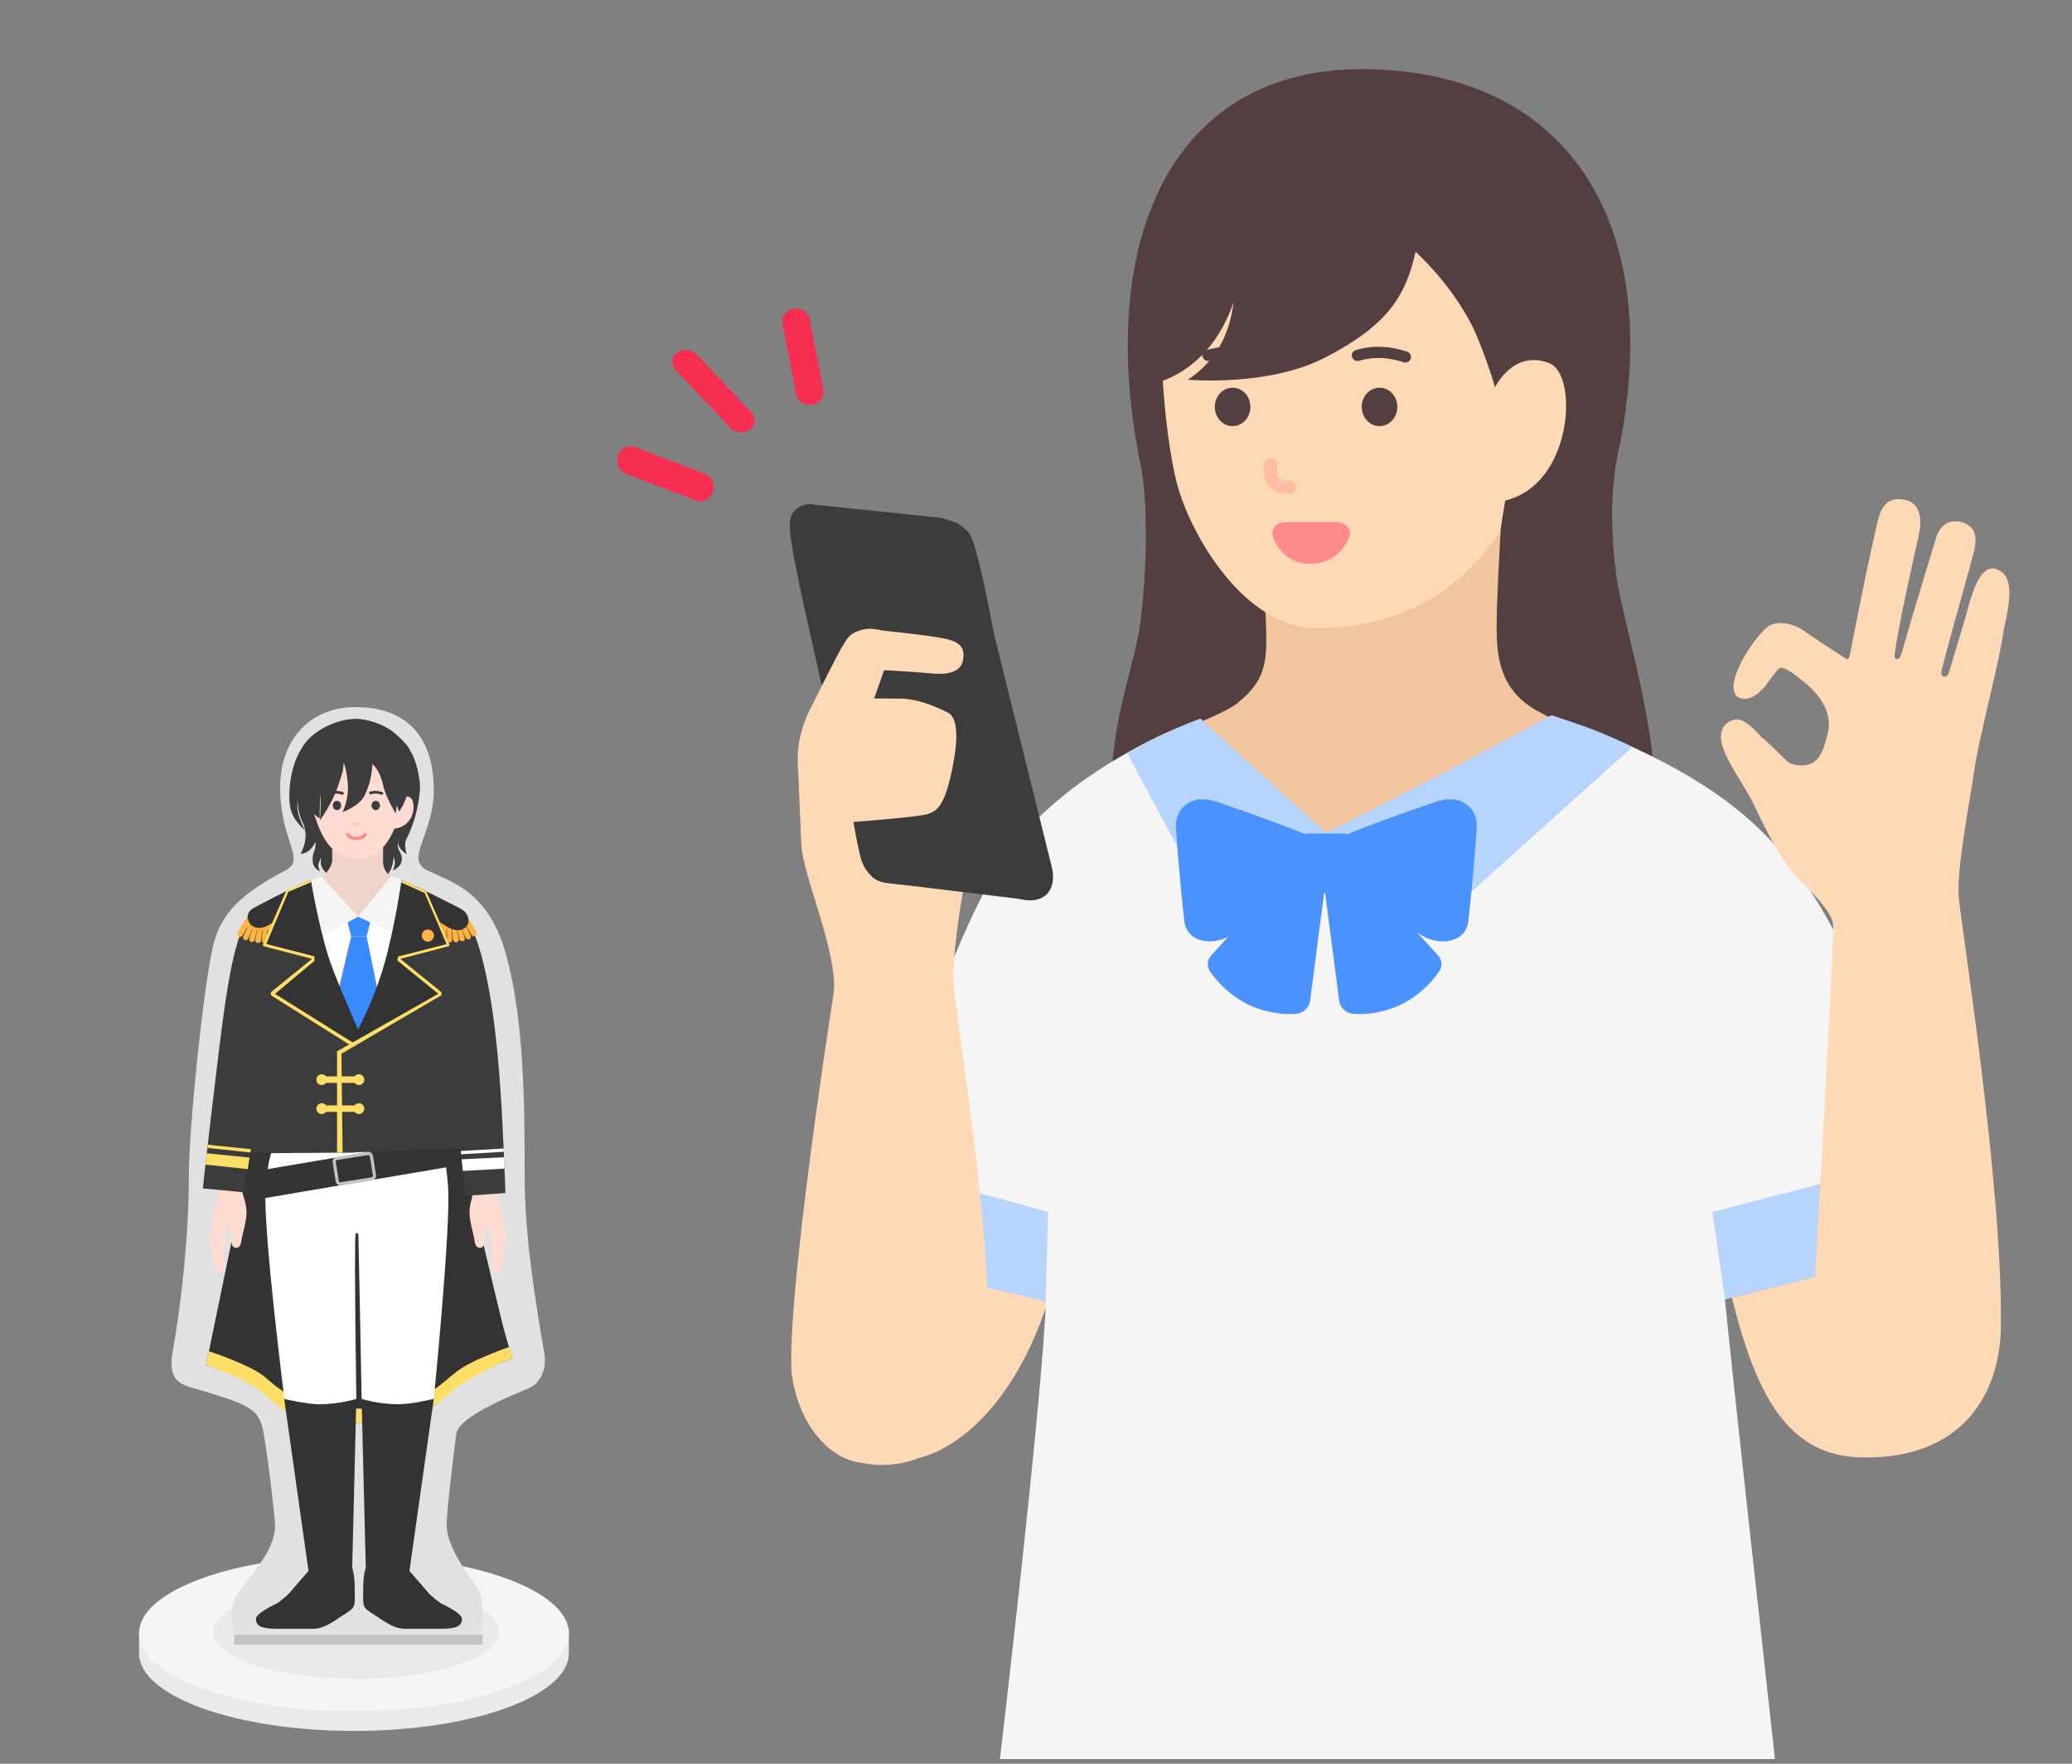 <svg width="141" height="120" viewBox="0 0 141 120" fill="none" xmlns="http://www.w3.org/2000/svg">
<rect x="0" y="0" width="141" height="120" fill="#808080" stroke="none"/>
<g clip-path="url(#clip0_21269_92803)">
<g clip-path="url(#clip1_21269_92803)">
<path d="M92.947 68C102.302 68 109.847 63.482 112.202 56.834C113.738 52.498 110.438 42.493 110.005 39.248C109.571 36.002 109.576 32.933 110.256 30.14C113.2 14.936 106.507 4.705 92.636 4.705C79.973 4.705 74.585 15.999 77.531 31.203C78.211 33.998 78.016 39.248 77.582 42.491C77.149 45.734 74.756 51.06 75.991 57.002C77.758 63.731 83.029 68 92.385 68H92.947Z" fill="#533F3F"/>
<path d="M102.222 34.27C102.222 34.27 101.845 40.515 101.845 42.584C101.845 44.654 102.033 46.892 104.551 48.331C106 49.158 106.667 49.267 107.445 49.529C107.556 49.734 107.579 50.295 107.048 51.825C105.757 55.55 102.397 60.988 93.669 60.988C80.818 60.988 79.733 49.877 79.733 49.877C79.733 49.877 83.267 48.614 84.229 47.823C85.796 46.536 86.173 45.525 86.173 43.517C86.173 42.334 85.949 38.152 85.949 38.152C85.949 38.152 85.987 35.046 92.051 33.085C98.527 30.99 102.22 34.272 102.22 34.272L102.222 34.27Z" fill="#F1C69F"/>
<path d="M104.658 29.676C105.598 24.61 106.129 17.668 103.536 13.721C101.285 10.295 97.483 8.28 91.361 8.28C85.238 8.28 81.154 12.277 79.469 17.515C78.518 21.567 79.234 29.672 80.098 32.92C81.058 36.529 84.752 42.728 89.554 42.728C99.514 42.728 103.747 35.002 104.658 29.676Z" fill="#FFD9B6"/>
<path d="M92.607 6.472C99.711 6.472 104.94 10.369 107.133 17.245C108.467 21.421 107.573 31.476 106.338 35C105.318 37.908 102.111 36.154 102.111 36.154C102.111 36.154 102.067 36.25 102.465 33.824C103.169 29.535 101.251 24.738 100.56 23.013C99.976 21.554 98.624 19.297 96.329 17.121C95.671 20.114 94.442 22.125 90.191 24.318C86.267 26.344 80.825 25.832 80.825 25.832C80.825 25.832 82.593 24.819 83.416 22.693C83.676 22.02 83.791 21.6 83.953 20.545C82.113 25.886 77.909 26.209 77.909 26.209L77.98 25.621C77.98 25.621 77.451 18.125 79.262 14.682C81.665 10.473 86.42 6.474 92.602 6.474L92.607 6.472Z" fill="#533F3F"/>
<path d="M101.151 34.196C104.749 34.225 106.322 30.977 106.547 28.269C106.691 26.514 106.249 25.041 105.462 24.723C102.996 23.726 101.738 26.346 101.738 26.346C101.738 26.346 101.427 26.623 101.474 27.23C101.534 28.008 102.209 28.729 102.002 29.899C101.518 32.639 101.154 34.198 101.154 34.198L101.151 34.196Z" fill="#FFD9B6"/>
<path d="M91 35.528H87.444C86.892 35.528 86.435 35.987 86.619 36.507C86.957 37.46 87.787 38.359 89.16 38.359C90.556 38.359 91.461 37.493 91.822 36.507C92.012 35.988 91.552 35.528 91 35.528Z" fill="#FE8B8B"/>
<ellipse cx="83.878" cy="27.686" rx="1.212" ry="1.307" fill="#533F3F"/>
<ellipse cx="93.878" cy="27.686" rx="1.212" ry="1.307" fill="#533F3F"/>
<path fill-rule="evenodd" clip-rule="evenodd" d="M95.51 24.646C94.523 24.333 93.587 24.231 92.488 24.547C92.282 24.606 92.066 24.49 92.006 24.288C91.945 24.085 92.064 23.874 92.27 23.815C93.555 23.446 94.655 23.573 95.75 23.921C95.954 23.986 96.066 24.201 96 24.401C95.934 24.602 95.714 24.711 95.51 24.646Z" fill="#533F3F"/>
<path fill-rule="evenodd" clip-rule="evenodd" d="M85.345 24.646C84.358 24.333 83.422 24.231 82.323 24.547C82.117 24.606 81.901 24.49 81.841 24.288C81.78 24.085 81.899 23.874 82.105 23.815C83.39 23.446 84.49 23.573 85.585 23.921C85.789 23.986 85.901 24.201 85.835 24.401C85.769 24.602 85.549 24.711 85.345 24.646Z" fill="#533F3F"/>
<path fill-rule="evenodd" clip-rule="evenodd" d="M86.562 31.195C86.804 31.235 86.966 31.461 86.924 31.698C86.897 31.854 86.88 32.026 86.894 32.179C86.909 32.336 86.951 32.423 86.993 32.466C87.141 32.619 87.269 32.671 87.374 32.694C87.472 32.715 87.553 32.714 87.666 32.712C87.7 32.711 87.737 32.711 87.778 32.711C88.023 32.711 88.222 32.906 88.222 33.147C88.222 33.387 88.023 33.582 87.778 33.582C87.762 33.582 87.743 33.583 87.721 33.583C87.602 33.586 87.394 33.59 87.183 33.544C86.908 33.485 86.621 33.347 86.348 33.066C86.113 32.823 86.033 32.513 86.009 32.258C85.985 31.999 86.014 31.743 86.048 31.55C86.09 31.313 86.32 31.154 86.562 31.195Z" fill="#FCBCA5"/>
</g>
<path d="M62.614 99.168C62.614 99.168 68.319 98.154 71.464 88.088C63.032 86.04 60.823 85.637 60.823 85.637C60.823 85.637 53.537 95.701 62.614 99.168Z" fill="#FFD9B6"/>
<path d="M71.183 88.44C70.917 95.407 68.045 119.686 68.045 119.686H120.785C119.644 109.217 118.304 97.444 117.378 88.395C123.409 84.247 132.855 84.247 132.855 84.247C132.855 84.247 127.663 69.896 126.281 66.551C123.262 59.245 119.571 55.577 114.957 52.836C110.46 50.164 105.561 48.672 105.561 48.672C105.561 48.672 100.607 56.682 91.072 56.682C83.442 56.682 81.695 48.909 81.695 48.909C81.695 48.909 71.916 52.241 67.732 59.327C62.74 67.778 58.517 85.526 58.517 85.526L71.181 88.444L71.183 88.44Z" fill="#F5F5F5"/>
<path d="M60.13 79.401L71.327 82.462L71.152 88.559L58.509 85.533C58.509 85.533 58.97 83.664 59.286 82.467C59.602 81.269 60.13 79.401 60.13 79.401Z" fill="#B7D4FF"/>
<path d="M130.843 78.737L116.527 82.462L117.393 88.411L132.974 84.603C132.974 84.603 132.397 82.832 131.953 81.615C131.509 80.397 130.843 78.737 130.843 78.737Z" fill="#B7D4FF"/>
<path d="M106.096 48.849C106.096 48.849 107.401 49.243 108.648 49.735C109.763 50.175 111.09 50.82 111.09 50.82L96.774 63.682L90.227 57.484L82.791 62.575L76.688 51.218C76.688 51.218 78.13 50.409 79.129 49.956C80.35 49.403 81.681 48.894 81.681 48.894C81.681 48.894 86.564 53.344 90.227 56.664C96.774 53.454 105.563 48.672 105.563 48.672L106.096 48.849Z" fill="#B7D4FF"/>
<path d="M100.494 56.282C100.587 55.173 99.599 53.924 97.715 54.553C95.83 55.182 92.59 56.353 90.954 57.063L91.615 60.597C93.251 61.505 95.429 62.804 96.807 63.678C97.966 64.341 99.71 64.172 99.916 62.709C100.056 61.551 100.358 58.463 100.496 56.282H100.494Z" fill="#4A93FF"/>
<path d="M80.023 56.282C79.929 55.173 80.917 53.924 82.802 54.553C84.686 55.182 87.926 56.353 89.562 57.063L88.901 60.597C87.265 61.505 85.088 62.804 83.709 63.678C82.551 64.341 80.806 64.172 80.6 62.709C80.46 61.551 80.158 58.463 80.02 56.282H80.023Z" fill="#4A93FF"/>
<path d="M97.859 65.005L91.7 58.259C91.562 58.108 91.347 58.057 91.156 58.128L90.266 58.465C90.05 58.547 89.919 58.764 89.948 58.992L91.127 68.066C91.191 68.558 91.591 68.939 92.088 68.976C92.86 69.036 93.897 68.967 95.182 68.429C96.534 67.781 97.406 66.88 97.945 66.078C98.169 65.744 98.132 65.299 97.861 65.002L97.859 65.005Z" fill="#4A93FF"/>
<path d="M82.424 65.005L88.583 58.259C88.721 58.108 88.936 58.057 89.127 58.128L90.017 58.465C90.233 58.547 90.363 58.764 90.335 58.992L89.156 68.066C89.092 68.558 88.692 68.939 88.195 68.976C87.423 69.036 86.386 68.967 85.101 68.429C83.749 67.781 82.877 66.88 82.338 66.078C82.114 65.744 82.151 65.299 82.422 65.002L82.424 65.005Z" fill="#4A93FF"/>
<path d="M91.515 56.707H89.042C88.856 56.707 88.705 56.858 88.705 57.044V60.451C88.705 60.637 88.856 60.787 89.042 60.787H91.515C91.701 60.787 91.852 60.637 91.852 60.451V57.044C91.852 56.858 91.701 56.707 91.515 56.707Z" fill="#4A93FF"/>
<path d="M69.383 61.161L62.025 60.269C60.487 60.071 59.699 60.173 59.195 59.505C58.558 58.852 58.587 58.267 58.323 57.397L54.727 41.309C53.795 36.979 53.593 35.726 53.846 35.104C54.062 34.572 54.779 34.158 55.442 34.335L64.109 35.243C64.977 35.531 65.239 35.529 65.876 36.182C66.513 36.835 67.408 42.059 67.672 43.259L71.569 58.969C71.975 60.605 70.992 61.59 69.385 61.163L69.383 61.161Z" fill="#3C3C3C"/>
<path d="M59.105 59.403C59.582 59.976 59.973 60.051 60.714 60.129C62.023 60.266 65.524 60.702 65.524 60.702C65.524 60.702 64.705 65.205 64.913 67.238C65.331 71.316 68.646 90.904 66.553 95.188C64.478 99.429 60.967 100.014 58.648 99.531C56.264 99.259 54.251 96.675 53.869 93.374C53.556 88.433 56.259 70.523 56.703 67.771C57.147 65.019 54.621 59.662 54.526 57.393L54.313 52.385C54.186 50.975 54.464 49.556 55.11 48.296C55.11 48.296 57.012 44.45 57.303 44.01C57.593 43.569 57.704 43.175 58.43 42.919C58.958 42.737 59.333 42.741 60.112 42.907C60.112 42.907 62.139 43.113 63.65 43.335C65.162 43.556 65.674 43.899 65.548 44.798C65.484 45.681 64.576 45.931 63.457 45.825C61.968 45.684 60.163 45.599 60.163 45.599L59.489 47.517L61.251 47.534C62.698 47.514 64.472 48.471 64.472 48.471C64.736 48.597 65.41 49.029 64.882 51.893C64.354 54.758 63.801 55.159 63.173 55.376C62.545 55.593 58.075 55.925 58.075 55.925C58.075 55.925 58.355 57.565 58.574 58.391C58.65 58.672 58.801 59.04 59.1 59.398L59.105 59.403Z" fill="#FFD9B6"/>
<path d="M134.4 52.108C134.717 50.014 136.075 44.98 136.353 42.881C136.75 41.028 137.203 38.987 135.667 38.679C134.682 38.557 134.144 40.514 133.807 41.798C133.674 42.31 133.037 44.335 132.719 45.456C132.58 45.949 132.478 46.095 132.244 46.025C132.071 45.954 132.08 45.81 132.189 45.376C132.706 43.335 134.127 38.353 134.369 37.371C134.568 36.337 134.335 35.77 133.423 35.5C132.296 35.272 131.872 36.179 131.756 36.576C131.556 37.258 130.138 41.851 129.412 44.419C129.321 44.74 129.21 44.891 129.037 44.84C128.875 44.758 128.917 44.632 128.971 44.242C129.219 42.405 130.34 37.45 130.567 36.454C130.791 35.478 130.773 34.222 129.592 33.999C128.094 33.72 127.881 35.011 127.663 35.956C126.867 39.425 125.923 44.358 125.881 44.581C125.85 44.745 125.772 44.902 125.63 44.829C124.421 44.041 123.54 43.468 122.729 42.899C121.922 42.327 120.818 42.241 120.284 42.653C119.336 43.388 117.194 46.618 118.253 47.419C119.005 47.871 119.866 47.05 120.208 46.569C120.532 46.117 120.661 45.929 121.016 45.522C121.296 45.179 122.272 46.005 122.683 46.33C124.385 47.676 124.64 48.987 124.354 49.998C124.145 50.82 123.937 51.486 123.475 51.82C122.918 52.225 121.981 52.106 121.626 51.796C120.925 51.165 120.616 50.762 119.88 50.156C118.914 49.117 118.517 48.867 117.953 48.984C116.546 49.454 117.278 51.014 117.489 51.455C118.068 52.69 118.923 53.775 119.489 55.026C120.064 56.303 120.854 57.738 121.591 58.836C122.325 59.936 124.707 61.763 124.743 62.969C124.778 64.176 124.172 75.276 123.52 86.883C122.077 87.26 120.19 87.702 117.86 88.3C119.478 94.813 121.626 99.208 126.927 99.162C133.248 99.208 136.171 95.179 136.164 90.016C136.231 80.149 133.425 62.839 133.29 60.981C133.155 59.122 133.993 54.782 134.404 52.104L134.4 52.108Z" fill="#FFD9B6"/>
<path d="M47.638 34.107C47.532 34.107 47.427 34.088 47.326 34.049L42.604 32.236C42.127 32.053 41.884 31.502 42.054 30.999C42.228 30.497 42.75 30.24 43.227 30.419L47.949 32.232C48.426 32.415 48.669 32.966 48.499 33.469C48.366 33.86 48.014 34.107 47.638 34.107Z" fill="#F72E52"/>
<path d="M50.43 29.425C50.166 29.425 49.901 29.327 49.721 29.133L45.962 25.163C45.633 24.813 45.684 24.294 46.078 24.002C46.472 23.709 47.057 23.755 47.387 24.1L51.145 28.07C51.474 28.421 51.423 28.939 51.029 29.232C50.853 29.36 50.644 29.425 50.43 29.425Z" fill="#F72E52"/>
<path d="M55.103 27.553C54.657 27.553 54.258 27.26 54.178 26.841L53.249 22.014C53.159 21.544 53.498 21.095 54.009 21.013C54.521 20.931 55.01 21.242 55.099 21.712L56.029 26.539C56.118 27.009 55.78 27.458 55.268 27.54C55.212 27.549 55.155 27.553 55.103 27.553Z" fill="#F72E52"/>
<path d="M38.712 112.475C38.712 115.4 32.162 117.769 24.086 117.769C16.01 117.769 9.46 115.4 9.46 112.475C9.46 112.072 9.464 110.989 9.464 110.989C9.464 110.989 17.128 107.181 24.086 107.181C31.044 107.181 37.066 108.566 38.712 110.838V112.48V112.475Z" fill="#EAEAEA"/>
<path d="M24.086 116.425C32.164 116.425 38.712 114.055 38.712 111.131C38.712 108.207 32.164 105.837 24.086 105.837C16.008 105.837 9.46 108.207 9.46 111.131C9.46 114.055 16.008 116.425 24.086 116.425Z" fill="#F5F5F5"/>
<path d="M24.241 114.241C29.631 114.241 33.999 112.805 33.999 111.033C33.999 109.261 29.631 107.825 24.241 107.825C18.852 107.825 14.483 109.261 14.483 111.033C14.483 112.805 18.852 114.241 24.241 114.241Z" fill="#EAEAEA"/>
<path d="M24.166 48.109C27.671 48.109 29.517 50.106 29.517 53.763C29.517 56.763 27.534 58.44 29.047 59.203C30.56 59.966 33.245 60.539 34.452 64.99C35.658 69.441 35.703 74.956 35.703 80.059C35.703 84.053 36.425 88.491 37.034 92.041C37.263 93.372 36.61 94.202 35.925 94.481C32.659 95.812 31.146 96.793 31.044 97.588C30.72 100.068 30.462 102.451 30.396 103.543C30.302 105.034 31.607 106.8 32.419 107.94C33.169 108.987 32.659 111.57 32.659 111.57H16.138C16.138 111.57 15.273 109.893 16.138 108.499C17.003 107.106 18.938 105.398 18.698 103.467C18.698 103.467 18.41 100.343 17.953 97.588C17.658 95.812 17.066 95.613 13.294 94.481C12.406 94.215 11.388 94.037 11.741 92.041C12.406 88.269 12.85 83.831 12.85 80.037C12.85 76.921 13.781 67.634 14.465 64.497C15.015 61.972 16.666 60.69 19.453 59.203C20.811 58.475 19.125 57.237 19.062 53.763C19 50.288 21.144 48.109 24.166 48.109Z" fill="#E1E1E1"/>
<path d="M32.841 111.228H15.93V111.907H32.841V111.228Z" fill="#C3C3C3"/>
<path d="M21.303 50.003C22.273 49.211 23.73 48.759 24.732 48.957C26.607 49.327 27.225 50.149 27.936 51.127C28.257 51.569 28.664 52.961 28.564 53.897C28.443 55.036 28.176 56.057 27.638 57.13C27.464 57.478 27.678 58.124 27.678 58.124C27.678 58.124 27.314 57.908 27.176 57.616C27.038 57.325 27.133 56.979 27.133 56.979C27.133 56.979 27.044 57.462 27.09 57.691C27.135 57.92 27.346 58.062 27.346 58.437C27.346 58.998 26.739 59.225 26.739 59.225C26.739 59.225 26.886 58.887 26.871 58.615C26.861 58.447 26.78 58.26 26.78 58.26C26.78 58.26 26.798 58.437 26.723 58.78C26.594 59.37 26.169 59.728 26.169 59.728H22.518C22.518 59.728 22.078 59.338 21.913 59.026C21.748 58.714 21.863 58.346 21.863 58.346C21.863 58.346 21.79 58.413 21.682 58.735C21.603 58.971 21.778 59.278 21.778 59.278C21.778 59.278 21.303 59.115 21.278 58.572C21.268 58.373 21.27 58.193 21.407 57.826C21.519 57.526 21.456 57.256 21.456 57.256C21.456 57.256 21.42 57.438 21.213 57.688C21.006 57.938 20.74 58.08 20.458 58.093C21.159 56.77 20.544 55.859 20.544 55.859C20.544 55.859 20.205 55.05 20.27 54.419C20.061 55.348 20.767 56.495 20.767 56.495C20.767 56.495 19.93 55.855 19.758 54.969C19.547 53.884 19.757 51.266 21.303 50.004V50.003Z" fill="#3C3C3C"/>
<path d="M22.608 57.35V58.526C22.608 59.051 21.849 59.89 21.327 60.079C21.327 60.079 20.773 62.875 24.341 62.875C27.909 62.875 27.308 60.031 27.308 60.031C27.308 60.031 26.067 59.688 26.067 58.605V57.357C26.067 57.357 25.814 56.339 24.341 56.339C22.732 56.339 22.608 57.35 22.608 57.35Z" fill="#F0D4CA"/>
<path d="M21.479 55.814C21.897 56.746 22.478 58.437 24.311 58.437C26.143 58.437 26.721 56.632 27.085 55.814C27.519 54.839 28.427 50.003 24.384 50.003C20.34 50.003 21.013 54.773 21.479 55.814Z" fill="#FFDBD2"/>
<path d="M26.826 56.387C28.363 56.195 28.348 54.38 27.833 54.217C27.465 54.101 27.327 54.338 27.327 54.338C27.327 54.338 27.234 54.791 27.158 55.228C27.058 55.804 26.826 56.387 26.826 56.387Z" fill="#FFDBD2"/>
<path d="M21.777 56.161C20.24 55.989 20.255 54.36 20.77 54.215C21.138 54.111 21.276 54.323 21.276 54.323C21.276 54.323 21.369 54.729 21.445 55.122C21.545 55.638 21.777 56.161 21.777 56.161Z" fill="#FFDBD2"/>
<path d="M22.93 55.119C23.089 55.119 23.218 54.977 23.218 54.803C23.218 54.628 23.089 54.486 22.93 54.486C22.771 54.486 22.643 54.628 22.643 54.803C22.643 54.977 22.771 55.119 22.93 55.119Z" fill="#3C3C3C"/>
<path d="M25.569 55.119C25.728 55.119 25.857 54.977 25.857 54.803C25.857 54.628 25.728 54.486 25.569 54.486C25.41 54.486 25.281 54.628 25.281 54.803C25.281 54.977 25.41 55.119 25.569 55.119Z" fill="#3C3C3C"/>
<path fill-rule="evenodd" clip-rule="evenodd" d="M25.956 54.066C25.722 53.99 25.5 53.965 25.238 54.041C25.189 54.056 25.138 54.028 25.124 53.979C25.11 53.93 25.138 53.878 25.187 53.864C25.492 53.775 25.753 53.806 26.013 53.89C26.062 53.906 26.088 53.958 26.073 54.006C26.057 54.055 26.005 54.081 25.957 54.066H25.956Z" fill="#3C3C3C"/>
<path fill-rule="evenodd" clip-rule="evenodd" d="M23.278 54.066C23.044 53.99 22.822 53.965 22.561 54.041C22.512 54.056 22.46 54.028 22.446 53.979C22.432 53.93 22.46 53.878 22.509 53.864C22.814 53.775 23.075 53.806 23.335 53.89C23.384 53.906 23.41 53.958 23.394 54.006C23.379 54.055 23.327 54.081 23.278 54.066Z" fill="#3C3C3C"/>
<path fill-rule="evenodd" clip-rule="evenodd" d="M23.95 55.913C23.997 55.877 24.063 55.886 24.098 55.933C24.099 55.934 24.107 55.942 24.128 55.951C24.148 55.959 24.175 55.966 24.205 55.968C24.267 55.972 24.326 55.958 24.362 55.931C24.409 55.895 24.474 55.904 24.51 55.951C24.545 55.997 24.536 56.063 24.49 56.099C24.4 56.167 24.285 56.186 24.188 56.178C24.139 56.175 24.09 56.163 24.047 56.146C24.005 56.128 23.961 56.101 23.93 56.06C23.895 56.014 23.903 55.948 23.95 55.912L23.95 55.913Z" fill="#FFC9B6"/>
<path d="M24.253 57.157C23.722 57.157 23.575 56.836 23.569 56.822C23.545 56.769 23.569 56.707 23.622 56.683C23.675 56.66 23.737 56.683 23.761 56.736C23.767 56.747 23.87 56.946 24.254 56.946C24.637 56.946 24.744 56.743 24.749 56.734C24.774 56.683 24.837 56.66 24.889 56.685C24.941 56.71 24.964 56.77 24.94 56.823C24.934 56.836 24.784 57.156 24.254 57.156L24.253 57.157Z" fill="#FF897D"/>
<path d="M23.738 51.629C23.684 51.681 23.609 51.704 23.535 51.689C23.322 51.645 22.869 51.588 22.598 51.814C21.646 52.607 21.758 55.623 21.758 55.623C21.762 55.655 21.725 55.678 21.698 55.657C21.364 55.404 20.772 54.881 20.614 54.453C19.507 51.44 21.308 50.42 22.542 50.021C22.611 49.998 22.672 49.953 22.713 49.892C24.193 47.745 27.085 49.834 27.759 50.804C28.41 51.74 28.163 52.788 27.908 53.422C27.881 53.488 27.648 54.297 27.487 54.653C27.478 54.673 27.165 55.249 27.158 55.228C27.053 54.95 26.048 51.745 24.731 51.304C24.298 51.159 23.904 51.469 23.738 51.629Z" fill="#3C3C3C"/>
<path d="M23.309 52.521C23.309 52.521 23.027 53.554 22.685 54.263C22.241 55.185 21.777 55.809 21.777 55.809C21.777 55.809 21.875 53.996 21.788 53.736C21.489 52.838 21.204 52.775 21.605 52.178C22.013 51.57 22.573 51.064 23.098 50.988C23.622 50.912 23.31 52.521 23.31 52.521H23.309Z" fill="#3C3C3C"/>
<path d="M25.28 51.208C25.28 51.208 25.568 52.541 24.829 54.087C24.454 54.873 23.305 55.252 23.305 55.252C23.305 55.252 23.77 54.395 23.665 53.267C23.56 52.139 23.325 51.727 23.325 51.727C23.325 51.727 22.717 53.315 22.363 54.186C22.009 55.057 22.013 52.657 22.363 51.818C22.712 50.978 25.175 49.926 25.28 51.209L25.28 51.208Z" fill="#3C3C3C"/>
<path d="M24.984 51.764C24.984 51.764 25.754 51.992 26.053 53.36C26.262 54.319 26.938 55.347 26.938 55.347C26.938 55.347 26.931 55.405 27.073 54.087C27.215 52.769 26.387 50.609 25.728 50.679C25.069 50.749 24.628 51.214 24.984 51.764Z" fill="#3C3C3C"/>
<path d="M21.178 54.848L22.099 57.442L20.759 55.98C20.759 55.98 20.035 54.771 20.458 53.972C20.88 53.174 21.178 54.848 21.178 54.848Z" fill="#3C3C3C"/>
<g clip-path="url(#clip2_21269_92803)">
<path d="M31.314 77.905C31.314 77.905 33.875 88.897 34.283 90.419C34.692 91.941 34.889 92.406 34.889 92.406C34.889 92.406 31.761 93.531 30.245 95.025C28.899 96.352 27.249 96.796 24.454 96.796C21.659 96.796 19.504 96.35 18.148 94.974C16.753 93.559 14.019 92.895 14.019 92.895L17.117 77.892L31.314 77.905V77.905Z" fill="#333333"/>
<path d="M34.646 91.65C34.646 91.65 32.52 92.378 31.437 93.071C30.354 93.764 29.756 94.722 27.912 95.338C26.068 95.955 23.881 95.978 21.762 95.543C19.642 95.108 18.991 94.535 18.057 93.712C17.123 92.888 14.217 91.935 14.217 91.935L14.017 92.896C14.017 92.896 15.324 93.19 17.374 94.401C17.983 94.76 18.431 95.388 19.159 95.809C20.135 96.374 21.754 96.796 24.454 96.796C29.29 96.796 30.009 95.046 31.437 94.156C33.497 92.871 34.889 92.407 34.889 92.407L34.646 91.65Z" fill="#FFDE68"/>
<path d="M24.187 84.034C24.101 85.602 24.25 95.178 24.25 95.178C24.25 95.178 23.458 96.796 21.767 96.796C20.076 96.796 19.41 95.632 19.41 95.632C19.41 95.632 17.875 83.62 18.075 80.896C18.224 78.853 18.498 78.364 18.498 78.364H30.081C30.081 78.364 30.346 78.68 30.493 80.772C30.685 83.496 29.52 95.178 29.52 95.178C29.52 95.178 28.544 96.671 26.901 96.62C25.258 96.569 24.608 95.178 24.608 95.178C24.608 95.178 24.438 85.97 24.385 83.976C24.385 83.976 24.375 83.894 24.289 83.894C24.204 83.894 24.198 83.948 24.187 84.034Z" fill="white"/>
<path d="M27.862 106.89L29.519 95.178C29.519 95.178 28.015 95.543 27.096 95.543C25.77 95.543 24.607 95.178 24.607 95.178L24.891 106.659C24.891 106.659 24.719 107.147 24.719 107.963C24.719 109.182 24.6 109.305 25.229 109.711C26.234 110.361 26.789 110.82 27.578 110.82H29.889C30.977 110.82 31.437 110.694 31.437 110.139C31.437 109.735 29.986 109.082 29.986 109.082C29.986 109.082 29.366 108.626 29.153 108.374C28.436 107.53 27.863 106.89 27.863 106.89H27.862Z" fill="#333333"/>
<path d="M20.994 106.89L19.338 95.178C19.338 95.178 20.841 95.543 21.761 95.543C23.087 95.543 24.249 95.178 24.249 95.178L23.966 106.659C23.966 106.659 24.137 107.147 24.137 107.963C24.137 109.182 24.256 109.305 23.628 109.711C22.622 110.361 22.068 110.82 21.278 110.82H18.967C17.879 110.82 17.419 110.694 17.419 110.139C17.419 109.735 18.871 109.082 18.871 109.082C18.871 109.082 19.491 108.626 19.703 108.374C20.42 107.53 20.994 106.89 20.994 106.89H20.994Z" fill="#333333"/>
<path d="M30.22 77.509L17.68 79.634L17.999 81.519L30.539 79.394L30.22 77.509Z" fill="#333333"/>
<path d="M21.759 59.699L21.148 59.88L19.466 61.965L21.315 77.632H27.732L29.792 61.672L27.328 59.887L26.799 59.682L24.153 62.728L21.759 59.699Z" fill="white"/>
<path d="M33.849 81.231C33.759 80.822 33.94 76.67 33.922 74.804C33.896 72.203 33.218 68.26 33.218 68.26L30.707 69.834C30.707 69.834 31.271 73.46 31.425 74.872C31.537 75.897 32.352 80.713 32.235 81.114C32.118 81.515 31.968 81.919 31.951 82.482C31.935 83.045 32.271 84.133 32.297 84.417C32.322 84.701 32.448 84.883 32.609 84.895C32.77 84.906 32.957 84.877 32.989 84.423L33.052 83.54C33.059 83.442 33.056 83.328 33.136 83.327C33.217 83.326 33.227 83.421 33.272 83.608C33.361 83.983 33.365 84.061 33.42 84.26C33.475 84.46 33.515 84.809 33.495 85.089C33.475 85.37 33.473 85.547 33.452 85.85C33.43 86.152 33.387 86.53 33.658 86.615C33.929 86.7 34.048 86.426 34.143 86.064C34.238 85.702 34.285 85.234 34.356 84.891C34.426 84.549 34.461 84.162 34.348 83.48C34.235 82.8 33.938 81.64 33.848 81.231H33.849Z" fill="#FFDBD2"/>
<path d="M14.876 81.231C14.966 80.822 14.785 76.67 14.803 74.804C14.829 72.203 15.507 68.26 15.507 68.26L18.018 69.834C18.018 69.834 17.454 73.46 17.3 74.872C17.188 75.897 16.372 80.713 16.49 81.114C16.607 81.515 16.757 81.919 16.774 82.482C16.791 83.045 16.454 84.133 16.428 84.417C16.403 84.701 16.277 84.883 16.116 84.895C15.955 84.906 15.768 84.877 15.736 84.423L15.673 83.54C15.666 83.442 15.669 83.328 15.589 83.327C15.508 83.326 15.498 83.421 15.453 83.608C15.364 83.983 15.36 84.061 15.305 84.26C15.25 84.459 15.21 84.809 15.23 85.089C15.25 85.37 15.252 85.547 15.273 85.85C15.295 86.152 15.338 86.53 15.067 86.615C14.796 86.7 14.677 86.426 14.582 86.064C14.487 85.702 14.44 85.234 14.369 84.891C14.299 84.55 14.264 84.162 14.377 83.48C14.49 82.8 14.787 81.64 14.877 81.231H14.876Z" fill="#FFDBD2"/>
<path d="M23.553 62.362L25.294 62.362L24.945 63.707H23.895L23.553 62.362Z" fill="#3989FF"/>
<path d="M22.871 68.062L23.895 63.707H24.945L25.802 67.886L24.189 71.571L22.871 68.062Z" fill="#3989FF"/>
<path d="M24.379 62.368L21.801 63.76L21.148 59.88L21.854 59.621L24.379 62.368Z" fill="#F5F5F5"/>
<path d="M24.369 62.363L26.886 63.575L27.327 59.887L26.626 59.621L24.369 62.363Z" fill="#F5F5F5"/>
<path d="M27.731 60.109L26.418 68.517L23.234 71.694L23.312 78.418L31.338 78.143L30.507 70.069L31.669 81.362L34.395 81.171C34.395 81.171 34.218 75.943 33.955 72.791C33.462 66.884 32.663 64.328 32 62.858C31.376 61.476 27.731 60.109 27.731 60.109Z" fill="#3C3C3C"/>
<path d="M21.148 59.88C21.148 59.88 21.644 63.31 22.117 65.212C22.591 67.113 24.118 71.294 24.118 71.294L24.182 78.418L16.773 78.47L18.327 70.069L16.616 81.126L13.8 80.856C13.8 80.856 14.203 77.176 14.907 71.404C15.611 65.632 16.154 63.299 17.108 62.157C17.886 61.225 21.148 59.88 21.148 59.88Z" fill="#3C3C3C"/>
<path d="M16.89 62.267C16.89 62.267 16.379 63.068 16.244 63.316C16.145 63.499 16.126 63.658 16.25 63.738C16.343 63.797 16.472 63.731 16.552 63.59C16.632 63.449 16.716 63.282 16.759 63.198C16.803 63.114 16.811 63.083 16.832 63.096C16.842 63.102 16.817 63.149 16.779 63.231C16.695 63.418 16.661 63.491 16.59 63.634C16.538 63.737 16.506 63.869 16.609 63.93C16.741 64.009 16.84 63.95 16.912 63.824C16.984 63.697 17.077 63.409 17.116 63.309C17.139 63.25 17.145 63.216 17.162 63.22C17.181 63.224 17.16 63.271 17.142 63.319C17.076 63.486 17.003 63.712 16.966 63.841C16.929 63.97 16.992 64.059 17.084 64.087C17.177 64.114 17.308 64.056 17.336 63.918C17.355 63.823 17.419 63.561 17.465 63.367C17.481 63.298 17.476 63.281 17.494 63.283C17.509 63.285 17.495 63.334 17.486 63.379C17.444 63.597 17.393 63.802 17.372 63.928C17.354 64.032 17.392 64.142 17.535 64.165C17.633 64.18 17.761 64.132 17.779 63.92C17.797 63.708 17.83 63.366 17.84 63.307C17.844 63.282 17.849 63.279 17.86 63.28C17.873 63.281 17.867 63.301 17.866 63.32C17.856 63.461 17.817 63.971 17.828 64.044C17.839 64.118 17.888 64.177 17.989 64.177C18.09 64.177 18.16 64.114 18.167 63.967C18.175 63.803 18.18 63.35 18.176 63.278C18.175 63.257 18.175 63.248 18.186 63.248C18.198 63.247 18.201 63.26 18.202 63.286C18.206 63.54 18.213 63.863 18.222 63.946C18.231 64.028 18.231 64.177 18.376 64.177C18.459 64.177 18.583 64.073 18.579 63.934C18.575 63.796 18.539 63.221 18.53 63.157C18.521 63.093 18.76 62.577 18.76 62.577L16.89 62.268V62.267Z" fill="#FFB342"/>
<path d="M31.699 62.215C31.699 62.215 32.21 63.016 32.345 63.263C32.445 63.446 32.464 63.606 32.339 63.685C32.246 63.745 32.117 63.678 32.037 63.537C31.957 63.396 31.873 63.229 31.83 63.145C31.787 63.061 31.778 63.03 31.758 63.043C31.747 63.049 31.772 63.096 31.81 63.179C31.895 63.365 31.928 63.438 31.999 63.581C32.051 63.684 32.083 63.816 31.98 63.877C31.848 63.956 31.75 63.897 31.677 63.771C31.605 63.645 31.513 63.357 31.473 63.256C31.45 63.197 31.444 63.163 31.427 63.167C31.408 63.171 31.429 63.218 31.448 63.266C31.514 63.433 31.587 63.66 31.623 63.788C31.66 63.917 31.598 64.007 31.505 64.034C31.412 64.062 31.281 64.004 31.253 63.865C31.234 63.77 31.17 63.509 31.124 63.314C31.108 63.245 31.113 63.228 31.096 63.23C31.08 63.232 31.095 63.282 31.103 63.326C31.145 63.544 31.196 63.749 31.217 63.875C31.235 63.979 31.198 64.09 31.054 64.112C30.956 64.128 30.829 64.08 30.81 63.867C30.792 63.655 30.759 63.313 30.75 63.254C30.745 63.229 30.74 63.226 30.729 63.227C30.716 63.228 30.722 63.248 30.724 63.267C30.733 63.408 30.773 63.918 30.762 63.991C30.75 64.065 30.701 64.124 30.6 64.124C30.499 64.124 30.43 64.062 30.422 63.914C30.414 63.75 30.41 63.297 30.413 63.225C30.414 63.205 30.414 63.196 30.403 63.195C30.392 63.195 30.388 63.207 30.387 63.233C30.383 63.487 30.376 63.81 30.367 63.893C30.358 63.976 30.358 64.124 30.213 64.124C30.13 64.124 30.006 64.02 30.01 63.882C30.014 63.743 30.05 63.169 30.059 63.104C30.068 63.04 29.829 62.524 29.829 62.524L31.699 62.215V62.215Z" fill="#FFB342"/>
<path d="M16.961 62.776C17.085 63.02 17.577 63.372 18.341 62.909C19.105 62.446 20.928 61.159 20.928 61.159L20.399 60.186C20.399 60.186 17.46 61.622 17.122 61.866C16.755 62.132 16.828 62.512 16.961 62.776Z" fill="#333333"/>
<path d="M21.147 59.88L19.467 60.645L17.895 64.243C17.869 64.302 17.902 64.371 17.965 64.387L21.232 65.239L18.453 67.491C18.413 67.513 18.427 67.565 18.436 67.61L24.232 71.075L24.697 70.754C24.697 70.754 24.599 70.549 24.508 70.347C23.807 68.779 22.645 66.111 22.26 64.811C21.647 62.743 21.147 59.881 21.147 59.881V59.88Z" fill="#333333"/>
<path d="M31.819 62.93C31.695 63.175 31.203 63.527 30.439 63.064C29.676 62.601 27.852 61.314 27.852 61.314L28.343 60.343C28.343 60.343 31.178 61.689 31.516 61.933C31.883 62.198 31.953 62.666 31.819 62.93Z" fill="#333333"/>
<path d="M27.326 59.88L29.006 60.645L30.578 64.243C30.604 64.302 30.571 64.371 30.508 64.387L27.241 65.239L30.02 67.491C30.06 67.513 30.046 67.565 30.037 67.61L23.514 71.531C23.514 71.531 25.187 68.989 26.157 65.576C26.878 63.038 27.326 59.881 27.326 59.881V59.88Z" fill="#333333"/>
<path d="M27.326 59.88L29.006 60.645L30.579 64.243C30.605 64.302 30.571 64.371 30.509 64.387L27.241 65.239L30.02 67.491C30.06 67.513 30.046 67.671 30.037 67.716L23.235 71.695L23.313 78.413H22.936V71.531L29.826 67.616L27.033 65.344L27.095 65.079L30.39 64.238L28.904 60.765L27.303 60.041L27.327 59.881L27.326 59.88Z" fill="#FFDE68"/>
<path d="M21.148 59.88L19.501 60.554L17.895 64.242C17.87 64.302 17.903 64.37 17.966 64.387L21.233 65.238L18.454 67.49C18.414 67.513 18.428 67.67 18.437 67.715L24.026 71.231L24.264 71.092L18.712 67.621L21.404 65.372L21.394 65.067L18.121 64.226L19.62 60.682L21.168 60.023L21.148 59.88L21.148 59.88Z" fill="#FFDE68"/>
<path d="M31.495 79.668L34.333 79.511L34.3 78.738L31.414 78.876L31.495 79.668Z" fill="white"/>
<path d="M23.157 80.649C23.004 80.649 22.869 80.538 22.845 80.382L22.639 79.078C22.625 78.995 22.646 78.911 22.696 78.843C22.745 78.774 22.819 78.729 22.903 78.716L25.019 78.382C25.191 78.354 25.354 78.473 25.381 78.645L25.587 79.949C25.6 80.032 25.58 80.116 25.53 80.184C25.481 80.253 25.407 80.298 25.323 80.311L23.207 80.645C23.191 80.647 23.174 80.648 23.157 80.648L23.157 80.649ZM25.067 78.59C25.062 78.59 25.056 78.59 25.051 78.591L22.935 78.925C22.907 78.929 22.883 78.944 22.866 78.967C22.849 78.99 22.842 79.018 22.847 79.046L23.052 80.349C23.061 80.407 23.116 80.446 23.173 80.437L25.29 80.103C25.317 80.099 25.342 80.083 25.358 80.061C25.375 80.038 25.381 80.01 25.377 79.982L25.171 78.678C25.163 78.627 25.118 78.589 25.067 78.589L25.067 78.59Z" fill="#C3C3C3"/>
<path d="M31.361 78.311L31.379 78.534L34.283 78.364L34.273 78.143L31.361 78.311Z" fill="white"/>
<path d="M16.861 79.548L13.982 79.235L14.07 78.466L16.982 78.762L16.861 79.548Z" fill="#FFDE68"/>
<path d="M17.071 78.19L17.037 78.411L14.112 78.102L14.138 77.882L17.071 78.19Z" fill="#FFDE68"/>
<path d="M29.116 64.07C29.346 64.07 29.532 63.884 29.532 63.654C29.532 63.425 29.346 63.239 29.116 63.239C28.887 63.239 28.701 63.425 28.701 63.654C28.701 63.884 28.887 64.07 29.116 64.07Z" fill="#FFB342"/>
<path d="M24.201 73.236H21.967V73.677H24.201V73.236Z" fill="#FFDE68"/>
<path d="M21.894 73.824C22.096 73.824 22.261 73.66 22.261 73.457C22.261 73.254 22.096 73.09 21.894 73.09C21.691 73.09 21.526 73.254 21.526 73.457C21.526 73.66 21.691 73.824 21.894 73.824Z" fill="#FFDE68"/>
<path d="M24.423 73.824C24.626 73.824 24.79 73.66 24.79 73.457C24.79 73.254 24.626 73.09 24.423 73.09C24.22 73.09 24.056 73.254 24.056 73.457C24.056 73.66 24.22 73.824 24.423 73.824Z" fill="#FFDE68"/>
<path d="M24.201 75.209H21.967V75.65H24.201V75.209Z" fill="#FFDE68"/>
<path d="M21.894 75.796C22.096 75.796 22.261 75.632 22.261 75.429C22.261 75.226 22.096 75.062 21.894 75.062C21.691 75.062 21.526 75.226 21.526 75.429C21.526 75.632 21.691 75.796 21.894 75.796Z" fill="#FFDE68"/>
<path d="M24.423 75.796C24.626 75.796 24.79 75.632 24.79 75.429C24.79 75.226 24.626 75.062 24.423 75.062C24.22 75.062 24.056 75.226 24.056 75.429C24.056 75.632 24.22 75.796 24.423 75.796Z" fill="#FFDE68"/>
</g>
</g>
<defs>
<clipPath id="clip0_21269_92803">
<rect width="140" height="120" fill="white" transform="translate(0.5)"/>
</clipPath>
<clipPath id="clip1_21269_92803">
<rect width="40" height="66" fill="white" transform="translate(74 2)"/>
</clipPath>
<clipPath id="clip2_21269_92803">
<rect width="21.215" height="51.296" fill="white" transform="translate(13.737 59.603)"/>
</clipPath>
</defs>
</svg>
